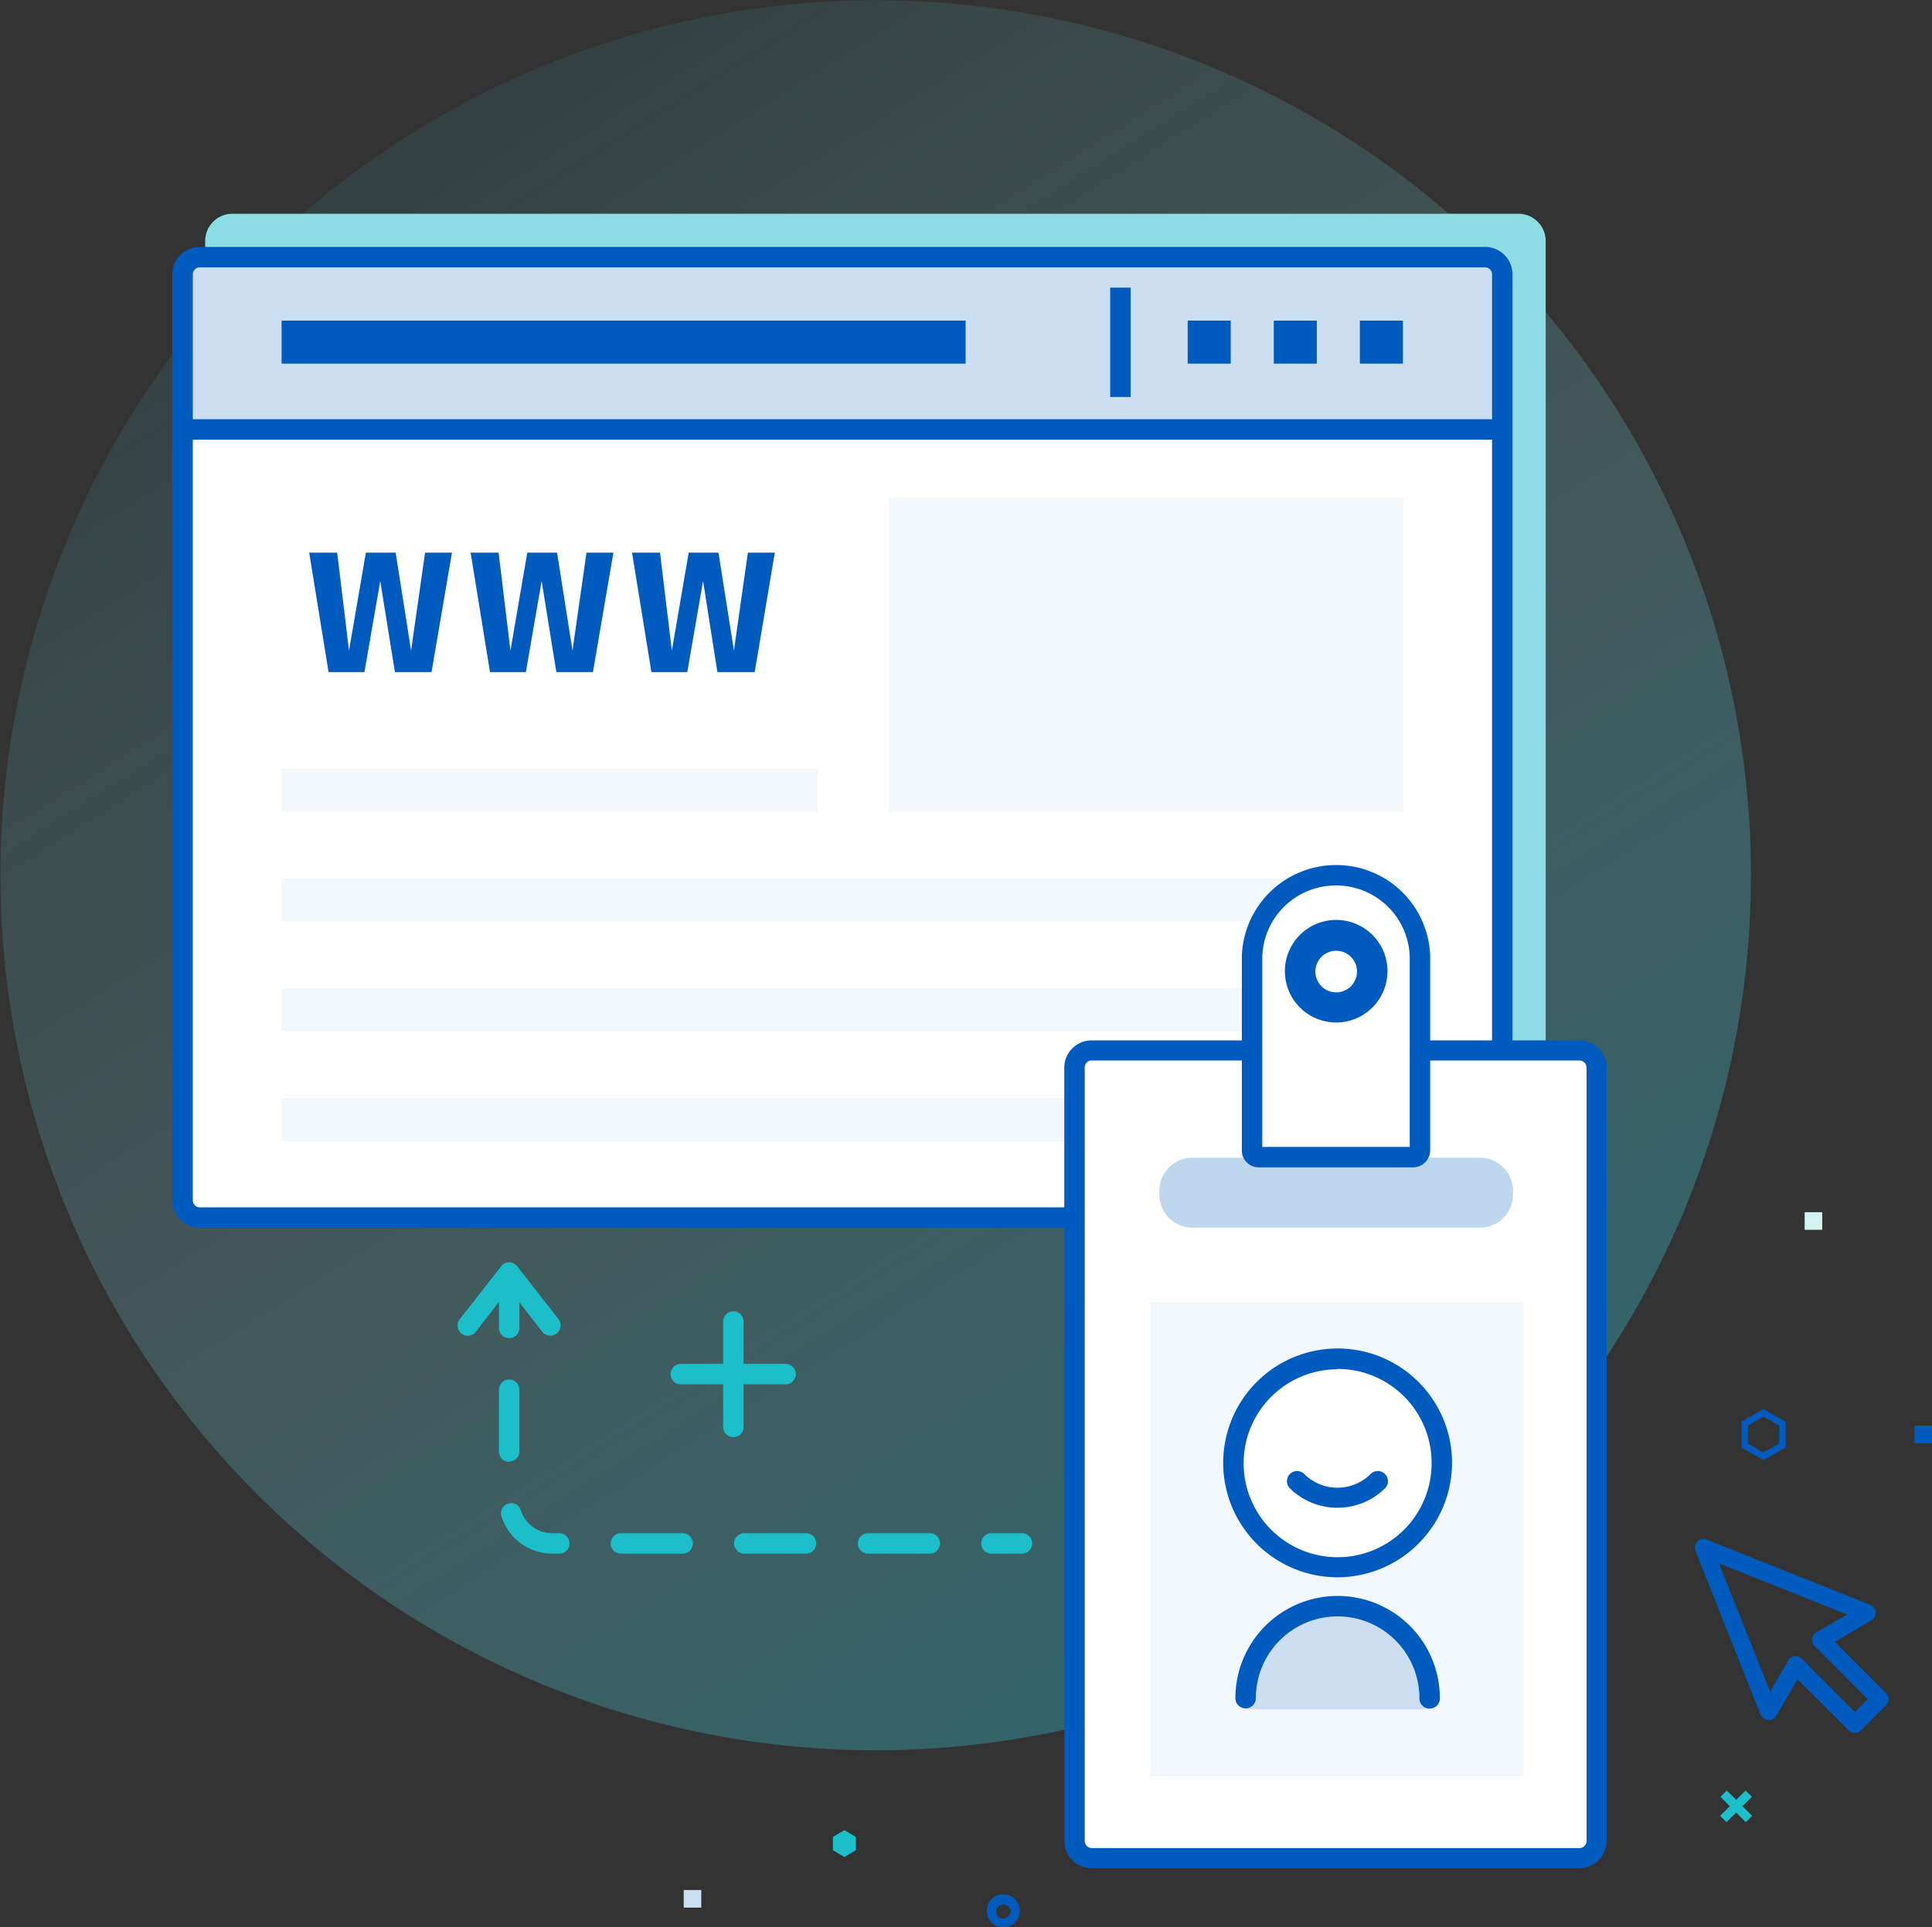 <svg xmlns="http://www.w3.org/2000/svg" viewBox="0 0 538.6 537.4">
  <rect x="0" y="0" width="538.6" height="537.4" fill="#333333" stroke="none"/>
  <defs/>
  <defs>
    <linearGradient id="linear-gradient" x1="-1066.1" x2="-656.3" y1="374" y2="659.5" gradientTransform="rotate(67.9 -107.5 1201.4)" gradientUnits="userSpaceOnUse">
      <stop offset="0" stop-color="#fff" stop-opacity="0"/>
      <stop offset="1" stop-color="#2bb8c9"/>
    </linearGradient>
    <style>
      .cls-3{fill:#005bbf}.cls-4{fill:#1cbeca}.cls-5{fill:none}.cls-6{fill:#ccdef2}.cls-9{fill:#fff}.cls-10{fill:#f2f7fc}
    </style>
  </defs>
  <g id="Layer_2" data-name="Layer 2">
    <g id="Layer_1-2" data-name="Layer 1">
      <circle cx="244.1" cy="244.1" r="244" fill="#2bb8c9" opacity=".1"/>
      <circle cx="244.1" cy="244.1" r="244" fill="url(#linear-gradient)" opacity=".3" transform="rotate(-45 244 244)"/>
      <path d="M525.8 472.1l-14.3-14.3 10.2-6a2.4 2.4 0 00-.3-4.3l-45.6-18.2a2.4 2.4 0 00-3.1 3.2l18.1 45.6a2.4 2.4 0 002.1 1.5 2.4 2.4 0 002.3-1.2l5.9-10.2 14.3 14.3a2.4 2.4 0 001.7.7 2.5 2.5 0 001.7-.7l7-7a2.4 2.4 0 000-3.4zm-8.7 5.3l-14.8-14.9a2.5 2.5 0 00-1.7-.7h-.4a2.4 2.4 0 00-1.7 1.2l-5 8.7-14.3-35.8 35.8 14.3-8.7 5a2.4 2.4 0 00-.4 3.8l14.8 14.8z" class="cls-3"/>
      <path d="M142 373.1a2.8 2.8 0 01-2.9-2.8v-8.5a2.8 2.8 0 115.7 0v8.5a2.8 2.8 0 01-2.9 2.8zM259.2 433.2H242a2.8 2.8 0 110-5.7h17.2a2.8 2.8 0 010 5.7zm-34.4 0h-17.3a2.8 2.8 0 010-5.7h17.2a2.8 2.8 0 110 5.7zm-34.5 0h-17.2a2.8 2.8 0 010-5.7h17.2a2.8 2.8 0 110 5.7zm-34.4 0h-2a14.8 14.8 0 01-14.1-10.4 2.8 2.8 0 015.4-1.7 9.1 9.1 0 008.7 6.4h2a2.8 2.8 0 110 5.7zm-14-25.6a2.8 2.8 0 01-2.8-2.8v-17.3a2.8 2.8 0 115.7 0v17.2a2.8 2.8 0 01-2.9 2.8zM284.9 433.2h-8.5a2.8 2.8 0 010-5.7h8.5a2.8 2.8 0 110 5.7z" class="cls-4"/>
      <path d="M468.6 488.2h30.9v30.9h-30.9z" class="cls-5"/>
      <path d="M482.8 498.7h2.5v10h-2.5z" class="cls-4" transform="rotate(-45 484 503.7)"/>
      <path d="M479 502.4h10v2.5h-10z" class="cls-4" transform="rotate(-44.9 484 503.7)"/>
      <path d="M476.2 384.5h30.9v30.9h-30.9z" class="cls-5"/>
      <path d="M491.6 405l-4.3-2.5v-5l4.3-2.5 4.4 2.5v5l-4.4 2.5m0 2.1l6.2-3.5v-7.2l-6.2-3.5-6.1 3.5v7.2l6.1 3.5z" class="cls-3"/>
      <path d="M219.9 498.6h30.9v30.9h-30.9z" class="cls-5"/>
      <path d="M238.6 515.9l-3.2 1.9-3.2-1.9v-3.7l3.2-1.9 3.2 1.9v3.7z" class="cls-4"/>
      <path d="M533.7 397.5h4.9v4.9h-4.9z" class="cls-3"/>
      <path d="M190.6 527h4.9v4.9h-4.9z" class="cls-6"/>
      <path fill="#d2f2f4" d="M503.1 338h4.9v4.9h-4.9z"/>
      <path d="M279.7 535a2 2 0 112-2.2 2 2 0 01-2 2.1m0 2.5a4.6 4.6 0 10-4.6-4.6 4.6 4.6 0 004.6 4.6z" class="cls-3"/>
      <path d="M153.5 372.4a2.8 2.8 0 01-2.3-1l-9.3-12-9.3 12a2.8 2.8 0 11-4.4-3.6l11.5-14.7a2.8 2.8 0 014.5 0l11.5 14.7a2.9 2.9 0 01-.5 4 2.8 2.8 0 01-1.7.6zM204.4 400.7a2.8 2.8 0 01-2.8-2.9v-29.3a2.8 2.8 0 115.7 0v29.3a2.8 2.8 0 01-2.9 2.9z" class="cls-4"/>
      <path d="M219 386h-29.2a2.8 2.8 0 110-5.7H219a2.8 2.8 0 110 5.7z" class="cls-4"/>
      <path fill="#8ddee4" d="M423.3 333H64.8a7.6 7.6 0 01-7.6-7.5V67.2a7.6 7.6 0 017.6-7.6h358.5a7.6 7.6 0 017.6 7.6v258.3a7.6 7.6 0 01-7.6 7.6z"/>
      <path d="M419 335.2a4.8 4.8 0 01-4.8 4.8H55.7a4.8 4.8 0 01-4.8-4.8V77a4.8 4.8 0 014.8-4.7h358.5a4.8 4.8 0 014.7 4.7z" class="cls-9"/>
      <path d="M419 77a4.8 4.8 0 00-4.8-4.8H55.7a4.8 4.8 0 00-4.8 4.7v45.6h368z" class="cls-6"/>
      <path d="M50.9 116.9h368v5.7h-368zM331.1 89.4h12v12h-12zM78.5 89.4h190.7v12H78.5zM355.1 89.4h12v12h-12zM379.1 89.4h12v12h-12zM120.3 187.4h-10.2L106 162l-4.4 25.4h-10l-5.4-33.3H94l3.3 27.3 4.7-27.3h8.3l4.3 27.3 3.9-27.3h7.5zM165.3 187.4h-10.2L151 162l-4.4 25.4h-10l-5.4-33.3h7.8l3.3 27.3 4.7-27.3h8.3l4.3 27.3 3.9-27.3h7.5zM210.4 187.4H200L196 162l-4.4 25.4h-10l-5.4-33.3h7.8l3.3 27.3 4.7-27.3h8.3l4.3 27.3 3.9-27.3h7.5zM309.5 80.2h5.7v30.5h-5.7z" class="cls-3"/>
      <path d="M78.5 214.3h149.4v12H78.5zM247.8 138.8h143.4v87.5H247.8zM78.5 244.9h312.6v12H78.5zM78.5 275.6h312.6v12H78.5zM78.5 306.2h312.6v12H78.5z" class="cls-10"/>
      <path fill="none" stroke="#005bbf" stroke-miterlimit="10" stroke-width="5.7" d="M418.8 334.7a4.8 4.8 0 01-4.7 4.8H55.6a4.8 4.8 0 01-4.7-4.8V76.4a4.8 4.8 0 014.7-4.7h358.5a4.8 4.8 0 014.7 4.7z"/>
      <path d="M304.3 292.9h136a4.8 4.8 0 014.8 4.8v215.6a4.7 4.7 0 01-4.8 4.7h-136a4.7 4.7 0 01-4.7-4.7V297.6a4.7 4.7 0 014.7-4.7z" class="cls-9"/>
      <path d="M440.3 520.9h-136a7.6 7.6 0 01-7.6-7.6V297.6a7.6 7.6 0 017.6-7.5h136a7.6 7.6 0 017.6 7.5v215.7a7.6 7.6 0 01-7.6 7.6zm-136-225.2a1.9 1.9 0 00-1.9 2v215.6a2 2 0 001.9 2h136a2 2 0 002-2V297.6a2 2 0 00-2-1.9z" class="cls-3"/>
      <path d="M320.7 363h104v132.3h-104z" class="cls-10"/>
      <path d="M400 408a27.3 27.3 0 11-27.3-27.3A27.3 27.3 0 01400 408z" class="cls-9"/>
      <path d="M347.2 476.6a25.7 25.7 0 1151.3 0" class="cls-6"/>
      <path d="M372.9 420.4a18.8 18.8 0 01-13.3-5.4 2.8 2.8 0 014-4 13.1 13.1 0 0018.5 0 2.8 2.8 0 014 4 18.8 18.8 0 01-13.2 5.4z" class="cls-3"/>
      <path d="M372.9 439.8a31.9 31.9 0 1131.9-31.9 32 32 0 01-32 31.9zm0-58a26.2 26.2 0 1026.2 26.1 26.2 26.2 0 00-26.2-26.2zM398.5 476.4a2.8 2.8 0 01-2.8-2.9 22.8 22.8 0 00-45.6 0 2.8 2.8 0 11-5.7 0 28.5 28.5 0 0157 0 2.8 2.8 0 01-2.9 2.9z" class="cls-3"/>
      <path fill="#bfd6ef" d="M424.6 333.1a12 12 0 01-12 12h-80.3a12 12 0 01-12-12V332a12 12 0 0112-12h80.3a12 12 0 0112 12z"/>
      <path d="M412.6 348h-80.3a14.9 14.9 0 01-14.8-14.8V332a14.8 14.8 0 0114.8-14.8h80.3a14.8 14.8 0 0114.9 14.8v1.2a14.9 14.9 0 01-14.9 14.8zm-80.3-25.2a9.2 9.2 0 00-9.1 9.2v1.2a9.2 9.2 0 009.1 9.1h80.3a9.2 9.2 0 009.2-9.1V332a9.2 9.2 0 00-9.2-9.2z" class="cls-9"/>
      <path d="M351 322.6a2 2 0 01-2-1.9v-54-.1a23.4 23.4 0 0146.8-.1 2.4 2.4 0 000 .3v54a2 2 0 01-1.9 1.8z" class="cls-9"/>
      <path d="M372.4 246.9a20.5 20.5 0 0120.6 19.7v.1a1.5 1.5 0 000 .3v52.8h-41.1v-52.9a1.3 1.3 0 000-.2 20.5 20.5 0 0120.5-19.8m0-5.7a26.3 26.3 0 00-26.2 25.2v54.3a4.7 4.7 0 004.7 4.8h43a4.8 4.8 0 004.8-4.8v-54-.3a26.2 26.2 0 00-26.2-25.2z" class="cls-3"/>
      <path d="M382.5 270.8a10 10 0 11-10-10 10 10 0 0110 10z" class="cls-9"/>
      <path d="M372.5 285.1a14.3 14.3 0 1114.3-14.3 14.3 14.3 0 01-14.3 14.3zm0-20a5.8 5.8 0 105.8 5.8 5.8 5.8 0 00-5.8-5.8z" class="cls-3"/>
    </g>
  </g>
</svg>
